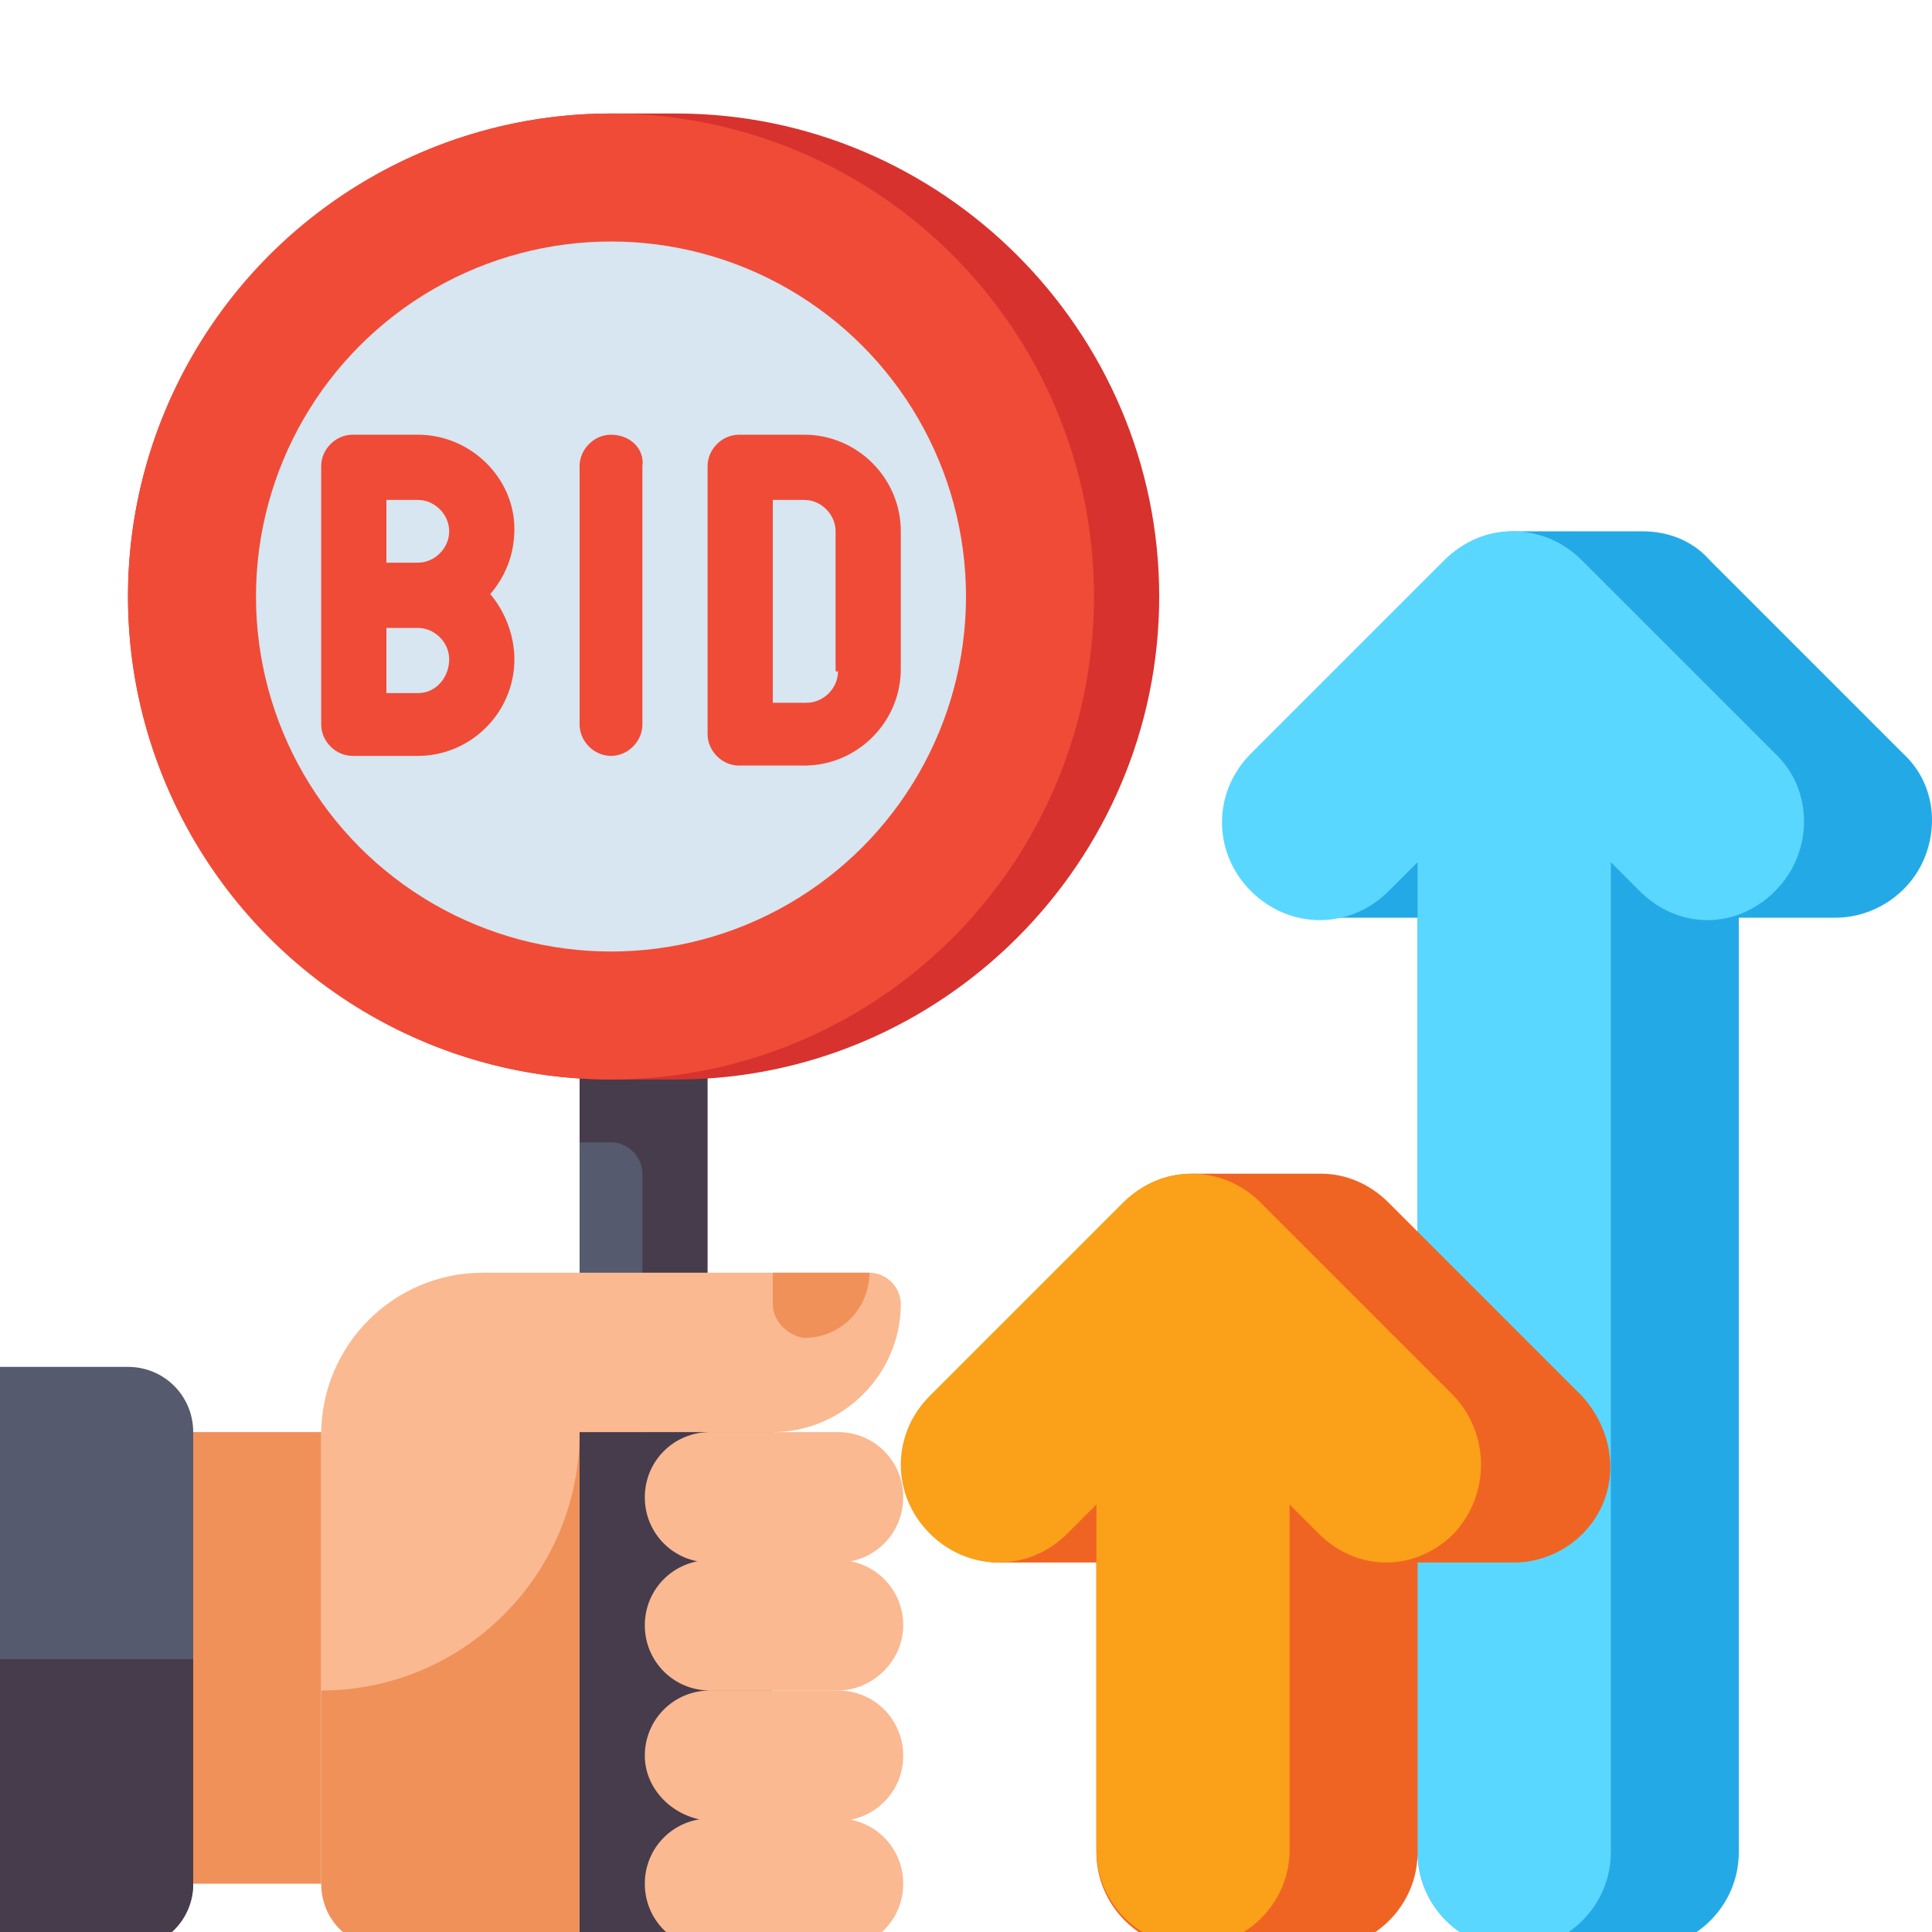 <svg xmlns="http://www.w3.org/2000/svg" xmlns:xlink="http://www.w3.org/1999/xlink" id="Layer_1" x="0px" y="0px" width="80px" height="80px" viewBox="0 0 80 80" style="enable-background:new 0 0 80 80;" xml:space="preserve"><style type="text/css">	.st0{fill:#23AAE6;}	.st1{fill:#5AD7FF;}	.st2{fill:#F06423;}	.st3{fill:#FAA019;}	.st4{fill:#F0915A;}	.st5{fill:#463C4B;}	.st6{fill:#555A6E;}	.st7{fill:#FAB991;}	.st8{fill:#D7322D;}	.st9{fill:#F04B37;}	.st10{fill:#D7E6F0;}</style><g>	<g>		<path class="st0" d="M78.8,31.2l-8-8C70.1,22.4,69.1,22,68,22h-5.3c-1.1,0-2.1,0.4-2.8,1.2l-8,8c-1.1,1.1-1.5,2.9-0.9,4.4   C51.6,37,53,38,54.7,38h4v38.7c0,2.2,1.8,4,4,4H68c2.2,0,4-1.8,4-4V38h4c1.6,0,3.1-1,3.7-2.5C80.3,34,80,32.3,78.8,31.2z"></path>		<path class="st1" d="M73.5,31.2l-8-8c-1.6-1.6-4.1-1.6-5.7,0l-8,8c-1.6,1.6-1.6,4.1,0,5.7c1.6,1.6,4.1,1.6,5.7,0l1.2-1.2v41   c0,2.2,1.8,4,4,4c2.2,0,4-1.8,4-4v-41l1.2,1.2c0.8,0.8,1.8,1.2,2.8,1.2s2-0.4,2.8-1.2C75.1,35.3,75.1,32.7,73.5,31.2z"></path>	</g>	<g>		<path class="st2" d="M65.5,57.8l-8-8c-0.8-0.8-1.8-1.2-2.8-1.2h-5.3c-1.1,0-2.1,0.4-2.8,1.2l-8,8c-1.1,1.1-1.5,2.9-0.9,4.4   c0.6,1.5,2.1,2.5,3.7,2.5h4v12c0,2.2,1.8,4,4,4h5.3c2.2,0,4-1.8,4-4v-12h4c1.6,0,3.1-1,3.7-2.5C67,60.7,66.6,59,65.5,57.8z"></path>		<path class="st3" d="M60.2,57.8l-8-8c-1.6-1.6-4.1-1.6-5.7,0l-8,8c-1.6,1.6-1.6,4.1,0,5.7c1.6,1.6,4.1,1.6,5.7,0l1.2-1.2v14.3   c0,2.2,1.8,4,4,4s4-1.8,4-4V62.3l1.2,1.2c0.8,0.8,1.8,1.2,2.8,1.2c1,0,2-0.4,2.8-1.2C61.7,61.9,61.7,59.4,60.2,57.8z"></path>	</g>	<g>		<g>			<path class="st4" d="M13.3,78V59.3H32v21.3H16C14.5,80.7,13.3,79.5,13.3,78z"></path>		</g>		<g>			<path class="st5" d="M26.7,83.3c-1.5,0-2.7-1.2-2.7-2.7V42h5.3v38.7C29.3,82.1,28.1,83.3,26.7,83.3z"></path>		</g>		<g>			<path class="st6" d="M26.7,59.3H24v-12h1.3c0.7,0,1.3,0.6,1.3,1.3V59.3z"></path>		</g>		<g>			<path class="st7" d="M26.7,67.3c0-1.5,1.2-2.7,2.7-2.7h5.3c1.5,0,2.7,1.2,2.7,2.7S36.1,70,34.7,70h-5.3    C27.9,70,26.7,68.8,26.7,67.3z"></path>		</g>		<g>			<path class="st7" d="M26.7,72.7c0-1.5,1.2-2.7,2.7-2.7h5.3c1.5,0,2.7,1.2,2.7,2.7s-1.2,2.7-2.7,2.7h-5.3    C27.9,75.3,26.7,74.1,26.7,72.7z"></path>		</g>		<g>			<path class="st7" d="M26.7,78c0-1.5,1.2-2.7,2.7-2.7h5.3c1.5,0,2.7,1.2,2.7,2.7s-1.2,2.7-2.7,2.7h-5.3    C27.9,80.7,26.7,79.5,26.7,78z"></path>		</g>		<g>			<path class="st7" d="M26.7,62c0-1.5,1.2-2.7,2.7-2.7h5.3c1.5,0,2.7,1.2,2.7,2.7s-1.2,2.7-2.7,2.7h-5.3    C27.9,64.7,26.7,63.5,26.7,62z"></path>		</g>		<g>			<path class="st4" d="M13.3,59.3V78H8V59.3H13.3z"></path>		</g>		<path class="st7" d="M36,52.7H20c-3.7,0-6.7,3-6.7,6.7V70C19.2,70,24,65.2,24,59.3h8c2.9,0,5.3-2.4,5.3-5.3   C37.3,53.3,36.7,52.7,36,52.7z"></path>		<g>			<path class="st4" d="M32,54v-1.3h4c0,1.5-1.2,2.7-2.7,2.7C32.6,55.3,32,54.7,32,54z"></path>		</g>		<g>			<g>				<path class="st6" d="M8,78V59.3c0-1.5-1.2-2.7-2.7-2.7H0v24h5.3C6.8,80.7,8,79.5,8,78z"></path>			</g>			<g>				<path class="st5" d="M8,78v-9.3H0v12h5.3C6.8,80.7,8,79.5,8,78z"></path>			</g>		</g>	</g>	<g>		<g>			<path class="st8" d="M28,44.7h-2.7c-11,0-20-9-20-20s9-20,20-20H28c11,0,20,9,20,20S39,44.7,28,44.7z"></path>		</g>		<g>			<circle class="st9" cx="25.3" cy="24.7" r="20"></circle>		</g>		<g>			<circle class="st10" cx="25.3" cy="24.7" r="14.7"></circle>		</g>		<g>			<path class="st9" d="M17.3,18h-2.7c-0.7,0-1.3,0.6-1.3,1.3V30c0,0.7,0.6,1.3,1.3,1.3h2.7c2.2,0,4-1.8,4-4c0-1-0.4-2-1-2.7    c0.6-0.7,1-1.6,1-2.7C21.3,19.8,19.5,18,17.3,18z M16,20.7h1.3c0.7,0,1.3,0.6,1.3,1.3s-0.6,1.3-1.3,1.3H16V20.7z M17.3,28.7H16    V26h1.3c0.7,0,1.3,0.6,1.3,1.3S18.1,28.7,17.3,28.7z"></path>			<path class="st9" d="M25.3,18c-0.7,0-1.3,0.6-1.3,1.3V30c0,0.7,0.6,1.3,1.3,1.3s1.3-0.6,1.3-1.3V19.3C26.7,18.6,26.1,18,25.3,18z    "></path>			<path class="st9" d="M33.3,18h-2.7c-0.7,0-1.3,0.6-1.3,1.3v11.1c0,0.7,0.6,1.3,1.3,1.3h2.7c2.2,0,4-1.8,4-4V22    C37.3,19.8,35.5,18,33.3,18z M34.7,27.8c0,0.7-0.6,1.3-1.3,1.3H32v-8.4h1.3c0.7,0,1.3,0.6,1.3,1.3V27.8z"></path>		</g>	</g></g></svg>